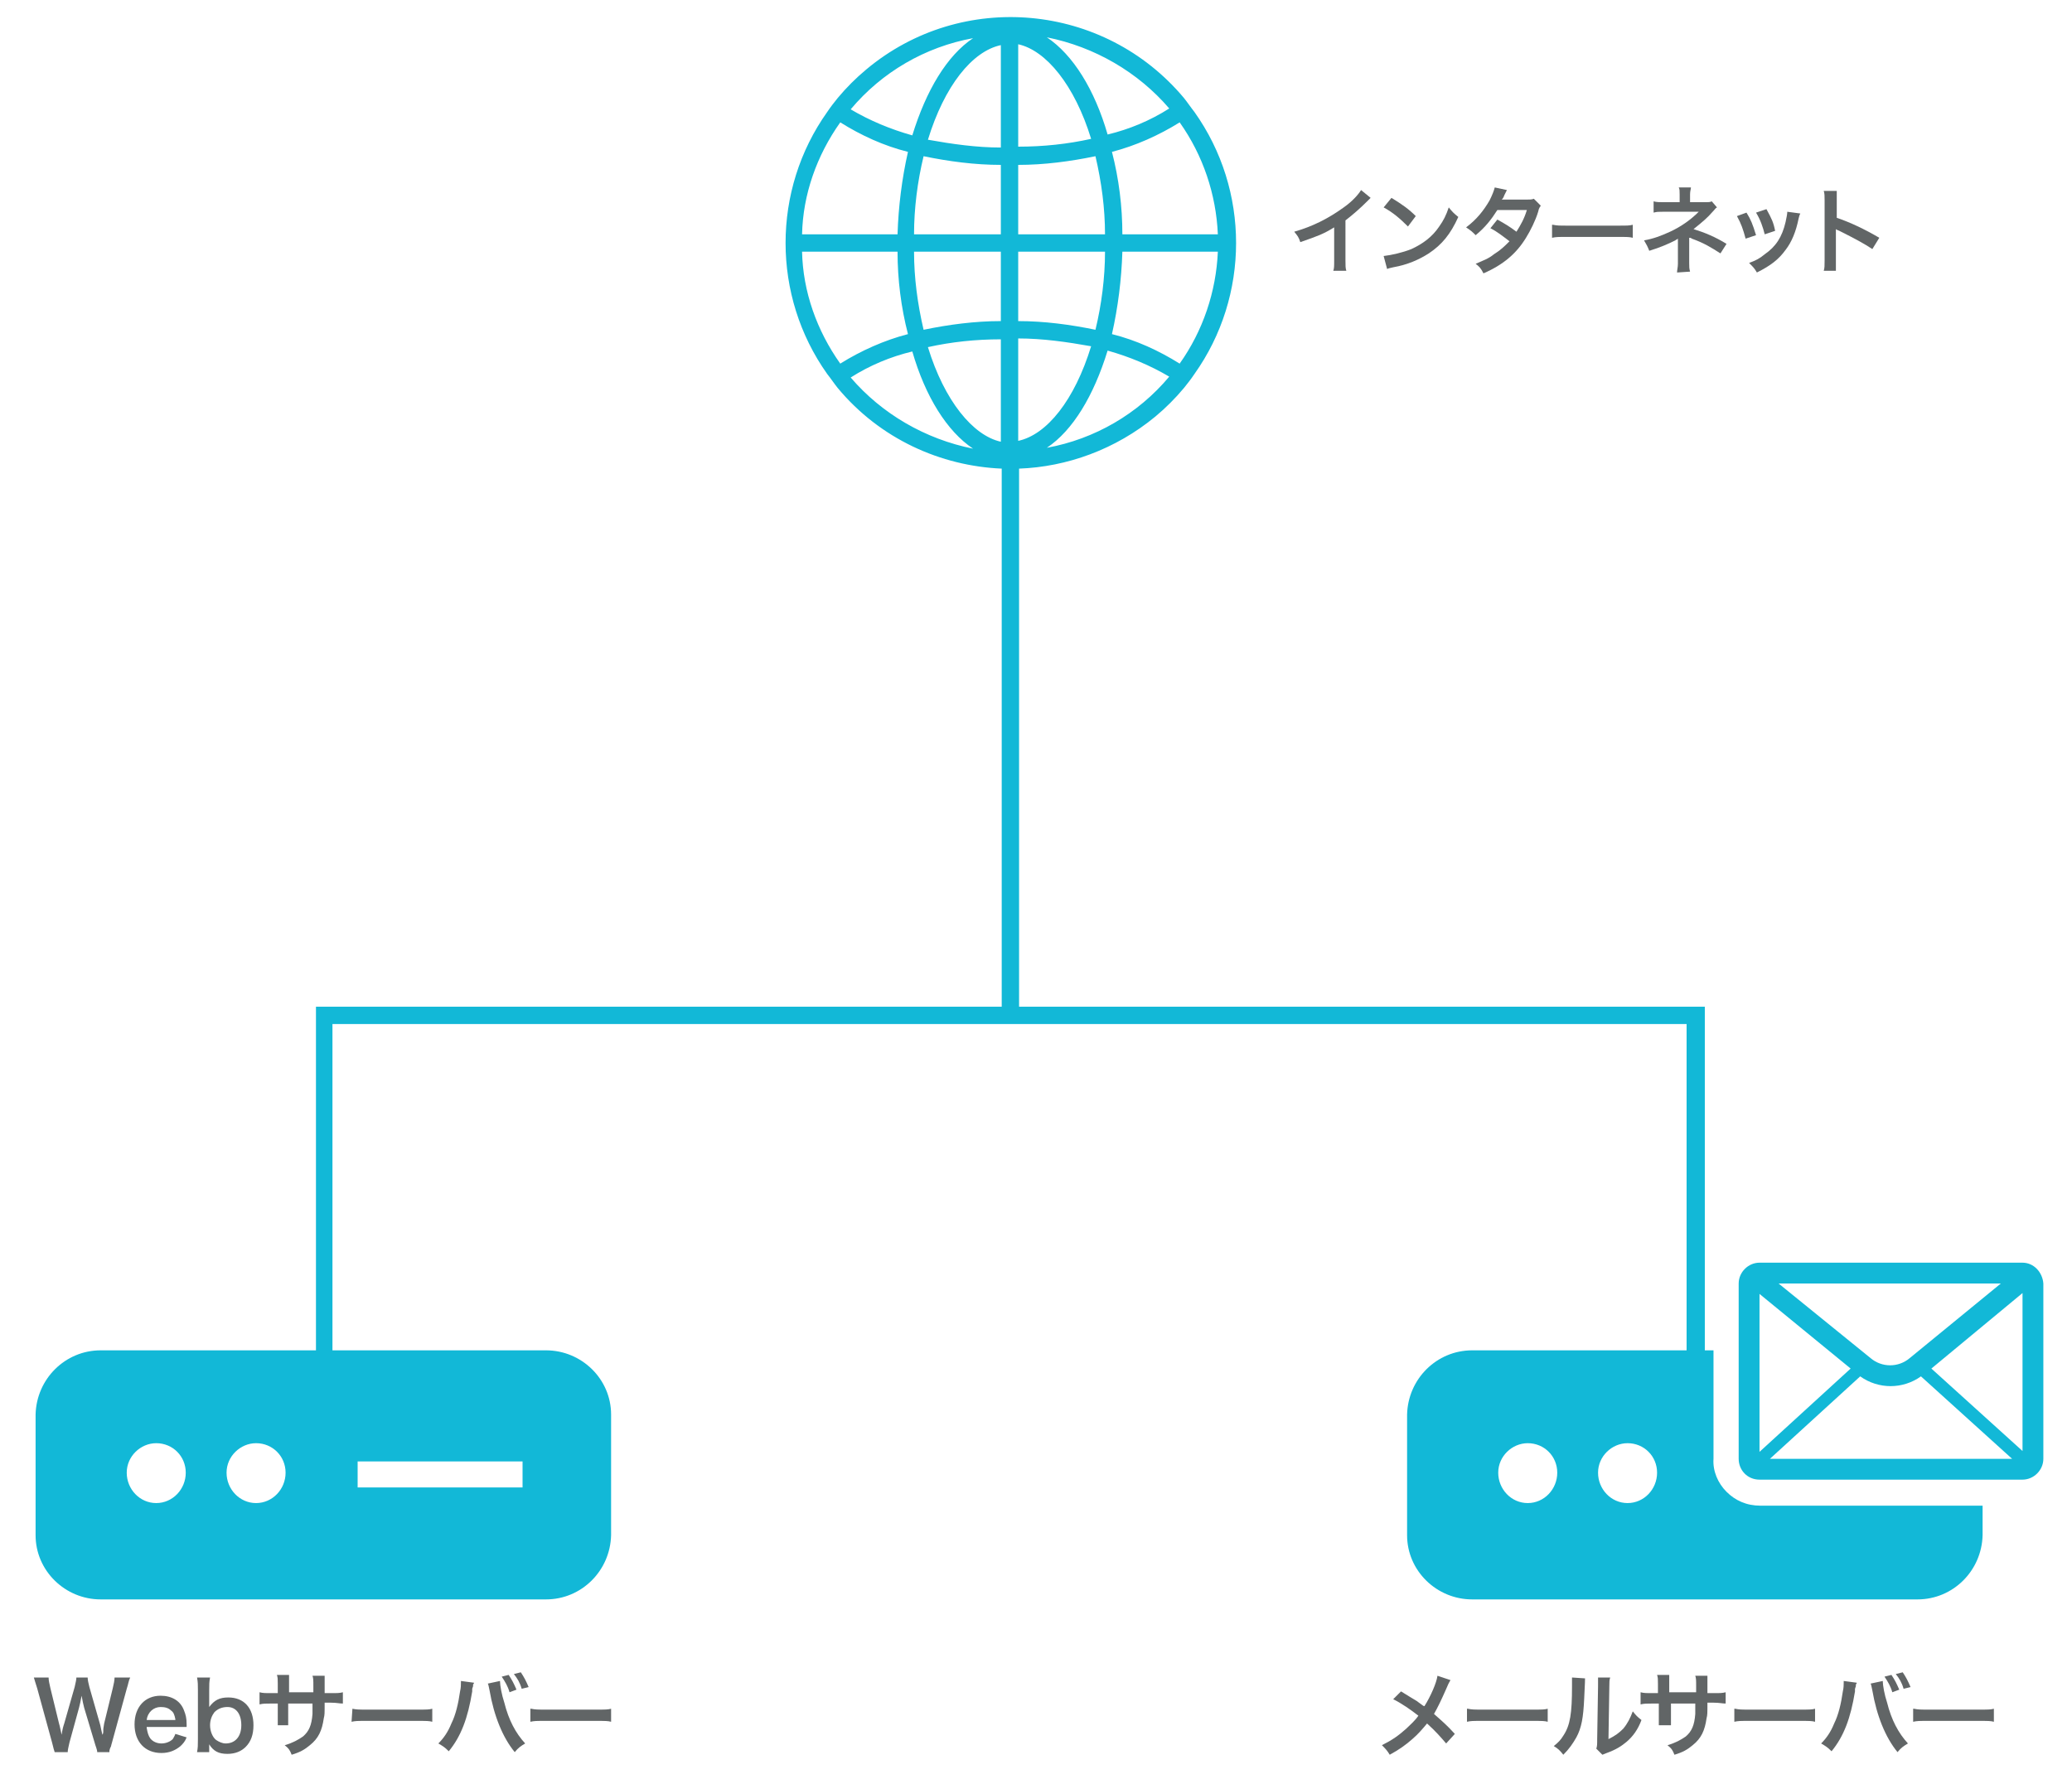 <?xml version="1.0" encoding="utf-8"?>
<!-- Generator: Adobe Illustrator 22.0.0, SVG Export Plug-In . SVG Version: 6.00 Build 0)  -->
<svg version="1.1" id="kousei1.svg" xmlns="http://www.w3.org/2000/svg" xmlns:xlink="http://www.w3.org/1999/xlink" x="0px"
	 y="0px" viewBox="0 0 238.7 205" style="enable-background:new 0 0 238.7 205;" xml:space="preserve">
<style type="text/css">
	.st0{enable-background:new    ;}
	.st1{fill:#616566;}
	.st2{fill:none;}
	.st3{fill:#12B8D7;}
</style>
<g class="st0">
	<path class="st1" d="M11.2,201.9c0-0.3-0.2-0.7-0.3-1.1l-1.2-4c-0.1-0.4-0.2-0.8-0.3-1.4c-0.1,0.6-0.2,1-0.3,1.4l-1.1,4
		c-0.1,0.5-0.2,0.8-0.2,1.1H6.3c-0.1-0.3-0.1-0.3-0.3-1.1l-1.7-6.2c-0.2-0.6-0.3-1-0.4-1.3h1.7c0,0.4,0.1,0.7,0.2,1.2l1,4.1
		c0.1,0.3,0.2,0.9,0.3,1.3c0.1-0.7,0.2-1,0.3-1.3l1.2-4.2c0.1-0.5,0.2-0.8,0.2-1.1h1.3c0,0.3,0.1,0.7,0.2,1.1l1.2,4.2
		c0.1,0.3,0.1,0.5,0.3,1.3c0.1-0.2,0.1-0.2,0.1-0.6c0-0.2,0.1-0.6,0.1-0.7l1-4.1c0.1-0.4,0.2-0.9,0.2-1.2H15
		c-0.2,0.4-0.2,0.7-0.4,1.3l-1.7,6.2c-0.1,0.3-0.1,0.5-0.2,0.6c-0.1,0.3-0.1,0.3-0.1,0.5H11.2z"/>
	<path class="st1" d="M16.9,199.1c0.1,0.6,0.2,0.9,0.4,1.2c0.3,0.4,0.8,0.6,1.3,0.6s1-0.2,1.3-0.5c0.1-0.2,0.2-0.3,0.3-0.6l1.3,0.4
		c-0.2,0.5-0.4,0.7-0.7,1c-0.6,0.5-1.3,0.8-2.2,0.8c-1.9,0-3.1-1.3-3.1-3.3s1.2-3.3,3-3.3c1.3,0,2.3,0.6,2.7,1.7
		c0.2,0.5,0.3,0.9,0.3,1.6c0,0,0,0.1,0,0.3h-4.6C16.9,199,16.9,199.1,16.9,199.1z M20.2,198.1c-0.1-0.5-0.2-0.8-0.5-1
		c-0.3-0.3-0.7-0.4-1.2-0.4c-0.8,0-1.5,0.6-1.6,1.5h3.3C20.2,198.2,20.2,198.1,20.2,198.1z"/>
	<path class="st1" d="M22.7,201.9c0.1-0.5,0.1-0.8,0.1-1.5v-5.7c0-0.5,0-0.9-0.1-1.4h1.5c-0.1,0.5-0.1,0.8-0.1,1.5v1.1
		c0,0.2,0,0.4,0,0.8c0.6-0.8,1.2-1.1,2.2-1.1c1.8,0,2.9,1.2,2.9,3.2c0,1.1-0.3,1.9-0.9,2.5c-0.5,0.5-1.2,0.8-2.1,0.8
		c-1,0-1.6-0.3-2.1-1.1c0,0.1,0,0.3,0,0.4v0.5H22.7z M26.2,196.7c-0.6,0-1.1,0.2-1.5,0.6c-0.3,0.4-0.5,0.9-0.5,1.5
		c0,0.7,0.3,1.4,0.7,1.7c0.3,0.2,0.7,0.4,1.1,0.4c1.1,0,1.8-0.8,1.8-2.1C27.8,197.5,27.2,196.7,26.2,196.7z"/>
	<path class="st1" d="M36.1,195.1v-0.5v-0.3c0-0.7,0-0.9-0.1-1.2h1.4c0,0.2,0,0.3,0,0.7c0,0.7,0,0.7,0,1.3h0.7c0.8,0,1,0,1.4-0.1
		v1.3c-0.4,0-0.7-0.1-1.4-0.1h-0.7c0,1.3,0,1.4-0.1,1.8c-0.2,1.4-0.6,2.3-1.6,3.1c-0.6,0.5-1.1,0.8-2.1,1.1
		c-0.2-0.5-0.3-0.7-0.8-1.1c1-0.3,1.5-0.6,2.1-1c0.7-0.6,1-1.3,1.1-2.6c0-0.2,0-0.5,0-1.2h-2.8v1.6c0,0.5,0,0.6,0,0.9H32
		c0-0.2,0-0.5,0-0.9v-1.6h-0.7c-0.7,0-1,0-1.4,0.1V195c0.4,0.1,0.6,0.1,1.4,0.1H32V194c0-0.5,0-0.7-0.1-1h1.4c0,0.4,0,0.4,0,0.9v1.1
		h2.8V195.1z"/>
	<path class="st1" d="M40.6,196.9c0.5,0.1,0.7,0.1,1.7,0.1h5.8c1.1,0,1.3,0,1.7-0.1v1.5c-0.4-0.1-0.6-0.1-1.8-0.1h-5.7
		c-1.2,0-1.3,0-1.8,0.1L40.6,196.9L40.6,196.9z"/>
	<path class="st1" d="M54.6,193.9c0,0.1,0,0.1-0.1,0.2v0.2l-0.1,0.3v0.3c-0.5,3.1-1.3,5.2-2.7,6.9c-0.5-0.5-0.7-0.6-1.2-0.9
		c0.6-0.6,1.1-1.3,1.5-2.3c0.5-1,0.8-2.3,1-3.7c0.1-0.4,0.1-0.8,0.1-1c0,0,0-0.1,0-0.2L54.6,193.9z M57.6,193.7
		c0,0.5,0.2,1.6,0.5,2.5c0.5,2,1.3,3.5,2.4,4.7c-0.5,0.3-0.8,0.5-1.2,1c-1.4-1.7-2.4-4.2-2.9-7.1c-0.1-0.4-0.1-0.6-0.2-0.8
		L57.6,193.7z M58.6,193c0.4,0.6,0.6,1,0.9,1.7l-0.8,0.3c-0.2-0.7-0.5-1.2-0.9-1.8L58.6,193z M60.1,194.6c-0.2-0.7-0.5-1.2-0.9-1.7
		l0.8-0.2c0.4,0.6,0.6,1,0.9,1.7L60.1,194.6z"/>
	<path class="st1" d="M61.2,196.9c0.5,0.1,0.7,0.1,1.7,0.1h5.8c1.1,0,1.3,0,1.7-0.1v1.5c-0.4-0.1-0.6-0.1-1.8-0.1h-5.7
		c-1.2,0-1.3,0-1.8,0.1v-1.5H61.2z"/>
</g>
<g>
	<path class="st1" d="M167.1,193.6c-0.1,0.2-0.2,0.3-0.4,0.8c-0.7,1.6-1.1,2.4-1.5,3.1c0.9,0.8,1.5,1.3,2.4,2.3l-1,1.1
		c-0.6-0.7-1.2-1.4-2.2-2.3c-0.5,0.6-1,1.2-1.7,1.8c-0.8,0.7-1.5,1.2-2.6,1.8c-0.3-0.5-0.5-0.7-0.9-1.1c1.2-0.6,1.9-1.1,2.8-1.9
		c0.5-0.5,1-0.9,1.4-1.5c-0.9-0.7-1.9-1.4-2.9-1.9l0.9-0.9c0.8,0.5,1.3,0.8,1.8,1.1c0.8,0.6,0.8,0.6,0.9,0.6
		c0.7-1.1,1.4-2.7,1.5-3.5L167.1,193.6z"/>
	<path class="st1" d="M169.1,196.9c0.5,0.1,0.7,0.1,1.7,0.1h5.8c1.1,0,1.3,0,1.7-0.1v1.5c-0.4-0.1-0.6-0.1-1.8-0.1h-5.7
		c-1.2,0-1.3,0-1.8,0.1v-1.5H169.1z"/>
	<path class="st1" d="M182.6,193.4c0,0.3,0,0.3-0.1,2.4c-0.1,2.1-0.3,3.3-0.9,4.4c-0.4,0.7-0.8,1.3-1.5,2c-0.4-0.5-0.6-0.7-1.1-1
		c0.5-0.4,0.8-0.7,1.1-1.2c0.8-1.2,1-2.6,1-5.7c0-0.6,0-0.7,0-1L182.6,193.4z M185.5,193.3c-0.1,0.3-0.1,0.5-0.1,1l-0.1,6.1
		c0.8-0.4,1.2-0.7,1.7-1.2c0.5-0.6,0.8-1.2,1.1-2c0.4,0.5,0.5,0.6,1,1c-0.4,1.1-1,1.9-1.7,2.5c-0.6,0.5-1.2,0.9-2.3,1.3
		c-0.2,0.1-0.3,0.1-0.5,0.2l-0.7-0.7c0.1-0.3,0.1-0.5,0.1-1.1l0.1-6.1V194c0-0.3,0-0.5,0-0.7H185.5z"/>
	<path class="st1" d="M195.4,195.1v-0.5v-0.3c0-0.7,0-0.9-0.1-1.2h1.4c0,0.2,0,0.3,0,0.7c0,0.7,0,0.7,0,1.3h0.7c0.8,0,1,0,1.4-0.1
		v1.3c-0.4,0-0.7-0.1-1.4-0.1h-0.7c0,1.3,0,1.4-0.1,1.8c-0.2,1.4-0.6,2.3-1.6,3.1c-0.6,0.5-1.1,0.8-2.1,1.1
		c-0.2-0.5-0.3-0.7-0.8-1.1c1-0.3,1.5-0.6,2.1-1c0.7-0.6,1-1.3,1.1-2.6c0-0.2,0-0.5,0-1.2h-2.8v1.6c0,0.5,0,0.6,0,0.9h-1.4
		c0-0.2,0-0.5,0-0.9v-1.6h-0.7c-0.7,0-1,0-1.4,0.1V195c0.4,0.1,0.6,0.1,1.4,0.1h0.6V194c0-0.5,0-0.7-0.1-1h1.4c0,0.4,0,0.4,0,0.9
		v1.1h3.1L195.4,195.1L195.4,195.1z"/>
	<path class="st1" d="M199.9,196.9c0.5,0.1,0.7,0.1,1.7,0.1h5.8c1.1,0,1.3,0,1.7-0.1v1.5c-0.4-0.1-0.6-0.1-1.8-0.1h-5.7
		c-1.2,0-1.3,0-1.8,0.1v-1.5H199.9z"/>
	<path class="st1" d="M213.9,193.9c0,0.1,0,0.1-0.1,0.2v0.2l-0.1,0.3v0.3c-0.5,3.1-1.3,5.2-2.7,6.9c-0.5-0.5-0.7-0.6-1.2-0.9
		c0.6-0.6,1.1-1.3,1.5-2.3c0.5-1,0.8-2.3,1-3.7c0.1-0.4,0.1-0.8,0.1-1c0,0,0-0.1,0-0.2L213.9,193.9z M216.9,193.7
		c0,0.5,0.2,1.6,0.5,2.5c0.5,2,1.3,3.5,2.4,4.7c-0.5,0.3-0.8,0.5-1.2,1c-1.4-1.7-2.4-4.2-2.9-7.1c-0.1-0.4-0.1-0.6-0.2-0.8
		L216.9,193.7z M217.9,193c0.4,0.6,0.6,1,0.9,1.7L218,195c-0.2-0.7-0.5-1.2-0.9-1.8L217.9,193z M219.3,194.6
		c-0.2-0.7-0.5-1.2-0.9-1.7l0.8-0.2c0.4,0.6,0.6,1,0.9,1.7L219.3,194.6z"/>
	<path class="st1" d="M220.5,196.9c0.5,0.1,0.7,0.1,1.7,0.1h5.8c1.1,0,1.3,0,1.7-0.1v1.5c-0.4-0.1-0.6-0.1-1.8-0.1h-5.7
		c-1.2,0-1.3,0-1.8,0.1v-1.5H220.5z"/>
</g>
<g>
	<path class="st1" d="M157.9,22.8c-0.2,0.2-0.2,0.2-0.4,0.4c-0.8,0.8-1.6,1.5-2.5,2.2V30c0,0.6,0,0.9,0.1,1.2h-1.5
		c0.1-0.3,0.1-0.5,0.1-1.2v-3.8c-1.3,0.8-1.9,1-3.9,1.7c-0.2-0.6-0.3-0.7-0.7-1.2c2.1-0.6,3.9-1.5,5.7-2.8c1-0.7,1.7-1.5,2-2
		L157.9,22.8z"/>
	<path class="st1" d="M159.4,29.5c0.9-0.1,2.2-0.4,3.2-0.8c1.3-0.6,2.4-1.4,3.2-2.6c0.5-0.7,0.8-1.3,1.1-2.2
		c0.4,0.5,0.6,0.7,1.1,1.1c-0.9,2-1.9,3.2-3.4,4.2c-1.1,0.7-2.4,1.3-4.1,1.6c-0.4,0.1-0.5,0.1-0.7,0.2L159.4,29.5z M160.3,22.8
		c1.3,0.8,2,1.3,2.8,2.1l-0.9,1.2c-0.9-0.9-1.7-1.6-2.8-2.2L160.3,22.8z"/>
	<path class="st1" d="M177.5,23.7c-0.1,0.2-0.2,0.2-0.3,0.7c-0.3,1-0.9,2.2-1.4,3c-1.1,1.8-2.6,3.1-4.9,4.1
		c-0.3-0.6-0.5-0.8-0.9-1.1c0.9-0.4,1.5-0.6,2.1-1.1c0.8-0.5,1.2-0.9,1.8-1.5c-0.8-0.6-1.4-1.1-2.2-1.5l0.8-1
		c0.9,0.5,1.4,0.8,2.2,1.4c0.5-0.8,0.9-1.5,1.2-2.5h-3.4c-0.7,1.1-1.4,2-2.5,2.9c-0.4-0.4-0.5-0.5-1.1-0.9c1.2-0.9,2-1.9,2.7-3.1
		c0.3-0.6,0.5-1.1,0.6-1.5l1.4,0.3c-0.1,0.2-0.1,0.2-0.3,0.6c-0.1,0.3-0.2,0.4-0.3,0.5c0.2,0,0.2,0,2.8,0c0.4,0,0.7,0,0.9-0.1
		L177.5,23.7z"/>
	<path class="st1" d="M178.9,25.9c0.5,0.1,0.7,0.1,1.7,0.1h5.8c1.1,0,1.3,0,1.7-0.1v1.5c-0.4-0.1-0.6-0.1-1.8-0.1h-5.7
		c-1.2,0-1.3,0-1.8,0.1v-1.5H178.9z"/>
	<path class="st1" d="M193.2,31.4c0-0.3,0.1-0.6,0.1-1v-2.3c0-0.1,0-0.3,0-0.6c-0.1,0.1-0.2,0.1-0.3,0.2c-0.8,0.4-1.7,0.8-3,1.2
		c-0.2-0.5-0.3-0.7-0.6-1.2c1.1-0.2,1.9-0.5,3-1c1.3-0.6,2.4-1.4,3.3-2.3c-0.1,0-0.1,0-0.2,0c-0.1,0-0.1,0-3.9,0
		c-0.6,0-0.7,0-1.1,0.1v-1.3c0.3,0.1,0.7,0.1,1.2,0.1h1.8v-0.9c0-0.4,0-0.6-0.1-0.8h1.4c0,0.2-0.1,0.4-0.1,0.8v0.9h1.8
		c0.3,0,0.5,0,0.7-0.1l0.6,0.7c-0.2,0.1-0.2,0.2-0.5,0.5c-0.6,0.7-1.2,1.2-2.2,2c1.3,0.4,2.5,0.9,3.8,1.7l-0.7,1.1
		c-1.1-0.7-1.9-1.2-3.3-1.7c-0.1-0.1-0.2-0.1-0.3-0.1c0,0.1,0,0.4,0,0.5v2.4c0,0.5,0,0.6,0.1,1L193.2,31.4L193.2,31.4z"/>
	<path class="st1" d="M201.2,24.5c0.5,0.8,0.7,1.3,1.1,2.6l-1.2,0.4c-0.3-1.1-0.5-1.7-1-2.6L201.2,24.5z M207.4,24.6
		c-0.1,0.2-0.1,0.2-0.2,0.6c-0.3,1.5-0.8,2.7-1.5,3.6c-0.8,1.1-1.7,1.8-3.3,2.6c-0.3-0.5-0.4-0.6-0.9-1.1c0.8-0.3,1.2-0.5,1.8-1
		c1.3-0.9,2-2,2.4-3.7c0.1-0.5,0.2-0.9,0.2-1.2L207.4,24.6z M203.5,24.1c0.6,1.1,0.8,1.5,1,2.5l-1.2,0.4c-0.2-0.8-0.5-1.7-1-2.5
		L203.5,24.1z"/>
	<path class="st1" d="M210.1,31.2c0.1-0.3,0.1-0.6,0.1-1.2v-6.9c0-0.5,0-0.8-0.1-1.1h1.5c0,0.3,0,0.5,0,1.1v2
		c1.5,0.5,3.2,1.3,4.9,2.3l-0.8,1.3c-0.9-0.6-2-1.2-3.8-2.1c-0.2-0.1-0.3-0.1-0.4-0.2c0,0.3,0,0.4,0,0.7V30c0,0.6,0,0.8,0,1.2H210.1
		z"/>
</g>
<g>
	<path class="st2" d="M127.3,29h-10v8c3,0,6,0.4,8.9,1C126.9,35.1,127.3,32,127.3,29z"/>
	<path class="st2" d="M103.4,29h-11c0.2,4.6,1.7,9.1,4.4,12.9c2.4-1.5,5-2.7,7.8-3.4C103.8,35.4,103.4,32.2,103.4,29z"/>
	<path class="st2" d="M29.6,166.3c-1.9,0-3.4,1.5-3.4,3.4s1.5,3.4,3.4,3.5l0,0c1.9,0,3.4-1.5,3.4-3.4
		C33,167.9,31.4,166.3,29.6,166.3z"/>
	<path class="st2" d="M125.7,40c-2.7-0.6-5.5-0.9-8.4-0.9V51C120.6,50.2,123.8,46.2,125.7,40z"/>
	<path class="st2" d="M104.5,17.5c-2.7-0.7-5.4-1.9-7.8-3.4l0,0c-2.7,3.8-4.2,8.3-4.4,12.9h11C103.4,23.8,103.8,20.6,104.5,17.5z"/>
	<path class="st2" d="M112.1,4.4L112.1,4.4c-5.5,1-10.5,3.9-14.1,8.1c2.2,1.4,4.6,2.4,7.1,3C106.6,10.4,109.1,6.4,112.1,4.4z"/>
	<rect x="41.2" y="168.4" class="st2" width="19" height="3"/>
	<path class="st2" d="M18.1,166.3c-1.9,0-3.4,1.5-3.4,3.4s1.5,3.4,3.4,3.5l0,0c1.9,0,3.4-1.5,3.4-3.4
		C21.4,167.9,19.9,166.3,18.1,166.3z"/>
	<path class="st2" d="M128.1,38.5c2.7,0.7,5.4,1.9,7.8,3.4c2.7-3.8,4.2-8.3,4.4-12.9h-11C129.3,32.2,128.9,35.4,128.1,38.5z"/>
	<path class="st2" d="M126.2,18c-2.9,0.6-5.9,1-8.9,1v8h10C127.3,24,126.9,20.9,126.2,18z"/>
	<path class="st2" d="M129.3,27h11l0,0c-0.2-4.6-1.7-9.1-4.4-12.9c-2.4,1.5-5,2.7-7.8,3.4C128.9,20.6,129.3,23.8,129.3,27z"/>
	<path class="st2" d="M117.3,5.1V17c2.8,0,5.6-0.4,8.4-0.9C123.8,9.8,120.6,5.8,117.3,5.1z"/>
	<path class="st2" d="M127.6,15.6c2.5-0.7,4.9-1.7,7.1-3l0,0c-3.6-4.3-8.6-7.1-14.1-8.1C123.6,6.4,126.1,10.4,127.6,15.6z"/>
	<path class="st2" d="M120.6,51.6c5.5-1,10.5-3.9,14-8.1c-2.2-1.4-4.6-2.4-7.1-3C126.1,45.6,123.6,49.6,120.6,51.6z"/>
	<path class="st2" d="M187.6,166.3c-1.9,0-3.4,1.5-3.4,3.4s1.5,3.4,3.4,3.5l0,0c1.9,0,3.4-1.5,3.4-3.4
		C191,167.9,189.4,166.3,187.6,166.3z"/>
	<path class="st2" d="M105.1,40.4c-2.5,0.7-4.9,1.7-7.1,3c3.6,4.3,8.6,7.1,14,8.1C109.1,49.6,106.6,45.6,105.1,40.4z"/>
	<path class="st2" d="M176.1,166.3c-1.9,0-3.4,1.5-3.4,3.4s1.5,3.4,3.4,3.5l0,0c1.9,0,3.4-1.5,3.4-3.4
		C179.4,167.9,177.9,166.3,176.1,166.3z"/>
	<path class="st2" d="M106.5,38.1c2.9-0.6,5.9-1,8.9-1v-8h-10C105.4,32,105.8,35.1,106.5,38.1z"/>
	<path class="st2" d="M107,16c2.7,0.6,5.5,0.9,8.4,0.9V5.1C112.1,5.8,108.9,9.8,107,16z"/>
	<path class="st2" d="M115.3,50.9V39c-2.8,0-5.6,0.4-8.4,0.9C108.9,46.2,112.1,50.2,115.3,50.9z"/>
	<path class="st2" d="M105.4,27h10l0,0v-8c-3,0-6-0.4-8.9-1C105.8,20.9,105.4,24,105.4,27z"/>
	<path class="st3" d="M198.9,171.9c-1-1-1.6-2.4-1.5-3.8v-12.5h-1V118v-2h-2h-77V54c5.5-0.2,11.1-2.2,15.7-6c1.2-1,2.3-2.1,3.3-3.3
		c0.4-0.5,0.8-1,1.2-1.6c6.4-9,6.4-21.2,0-30.2c-0.4-0.5-0.8-1.1-1.2-1.6c-9.2-11-25.6-12.5-36.6-3.3c-1.2,1-2.3,2.1-3.3,3.3
		c-0.4,0.5-0.8,1-1.2,1.6c-6.4,9-6.4,21.2,0,30.2c0.4,0.5,0.8,1.1,1.2,1.6c4.9,5.9,11.9,9,18.9,9.3v62h-77h-2v2v37.6H11.6
		c-4.1,0-7.4,3.3-7.5,7.4v13.9c0,4.1,3.4,7.4,7.5,7.4h51.3c4.1,0,7.4-3.3,7.5-7.4V163c0-4.1-3.4-7.4-7.5-7.4H38.3V118h156v37.6
		h-24.7c-4.1,0-7.4,3.3-7.5,7.4v13.9c0,4.1,3.4,7.4,7.5,7.4h51.3c4.1,0,7.4-3.3,7.5-7.4v-3.4h-25.6
		C201.2,173.5,199.9,172.9,198.9,171.9z M120.6,51.6c3-2,5.4-6,7-11.2c2.5,0.7,4.9,1.7,7.1,3C131.1,47.7,126.1,50.6,120.6,51.6z
		 M135.9,41.9c-2.4-1.5-5-2.7-7.8-3.4c0.7-3.1,1.1-6.3,1.2-9.5h11C140.1,33.6,138.6,38.1,135.9,41.9z M140.3,27L140.3,27h-11
		c0-3.2-0.4-6.4-1.2-9.5c2.7-0.7,5.4-1.9,7.8-3.4C138.6,17.9,140.1,22.4,140.3,27z M134.7,12.5L134.7,12.5c-2.2,1.4-4.6,2.4-7.1,3
		c-1.5-5.2-4-9.2-7-11.2C126.1,5.4,131.1,8.3,134.7,12.5z M117.3,5.1c3.2,0.7,6.5,4.7,8.4,10.9c-2.7,0.6-5.5,0.9-8.4,0.9V5.1z
		 M117.3,19c3,0,6-0.4,8.9-1c0.7,3,1.1,6,1.1,9h-10V19z M117.3,29h10c0,3-0.4,6.1-1.1,9c-2.9-0.6-5.9-1-8.9-1V29z M117.3,39
		c2.8,0,5.6,0.4,8.4,0.9c-1.9,6.2-5.1,10.2-8.4,10.9V39z M18,173.2L18,173.2c-1.9,0-3.4-1.6-3.4-3.5s1.6-3.4,3.4-3.4
		c1.9,0,3.4,1.5,3.4,3.4C21.4,171.6,19.9,173.2,18,173.2z M29.5,173.2L29.5,173.2c-1.9,0-3.4-1.6-3.4-3.5s1.6-3.4,3.4-3.4
		c1.9,0,3.4,1.5,3.4,3.4C32.9,171.6,31.4,173.2,29.5,173.2z M41.2,168.4h19v3h-19V168.4z M112.1,4.4L112.1,4.4c-3,2-5.4,6-7,11.2
		c-2.5-0.7-4.9-1.7-7.1-3C101.6,8.3,106.6,5.4,112.1,4.4z M96.8,14.1L96.8,14.1c2.4,1.5,5,2.7,7.8,3.4c-0.7,3.1-1.1,6.3-1.2,9.5h-11
		C92.5,22.4,94.1,17.9,96.8,14.1z M92.4,29h11c0,3.2,0.4,6.4,1.2,9.5c-2.7,0.7-5.4,1.9-7.8,3.4C94.1,38.1,92.5,33.6,92.4,29z
		 M98,43.5c2.2-1.4,4.6-2.4,7.1-3c1.5,5.2,4,9.2,7,11.2C106.6,50.6,101.6,47.7,98,43.5z M115.3,50.9c-3.2-0.7-6.5-4.7-8.4-10.9
		c2.7-0.6,5.5-0.9,8.4-0.9V50.9z M115.3,37c-3,0-6,0.4-8.9,1c-0.7-3-1.1-6-1.1-9h10V37z M115.3,27L115.3,27h-10c0-3,0.4-6.1,1.1-9
		c2.9,0.6,5.9,1,8.9,1V27z M115.3,17c-2.8,0-5.6-0.4-8.4-0.9c1.9-6.2,5.1-10.2,8.4-10.9V17z M176,173.2L176,173.2
		c-1.9,0-3.4-1.6-3.4-3.5s1.6-3.4,3.4-3.4c1.9,0,3.4,1.5,3.4,3.4C179.4,171.6,177.9,173.2,176,173.2z M187.5,173.2L187.5,173.2
		c-1.9,0-3.4-1.6-3.4-3.5s1.6-3.4,3.4-3.4c1.9,0,3.4,1.5,3.4,3.4C190.9,171.6,189.4,173.2,187.5,173.2z"/>
</g>
<path id="シェイプ_383_のコピー_2" class="st3" d="M233,145.5h-30.3c-1.3,0-2.4,1.1-2.4,2.4l0,0v20.2c0,1.3,1,2.4,2.4,2.4
	l0,0H233c1.3,0,2.4-1.1,2.4-2.4l0,0v-20.2C235.3,146.6,234.3,145.5,233,145.5L233,145.5z M230.5,147.9l-10.5,8.6
	c-1.3,1.1-3.2,1.1-4.5,0l-10.6-8.6H230.5z M202.7,149.1l10.5,8.6l-10.5,9.6V149.1z M203.9,168.1l10.4-9.5c2.1,1.5,4.9,1.5,7,0
	l10.5,9.5H203.9z M233,167.2l-10.5-9.5L233,149V167.2z"/>
</svg>
